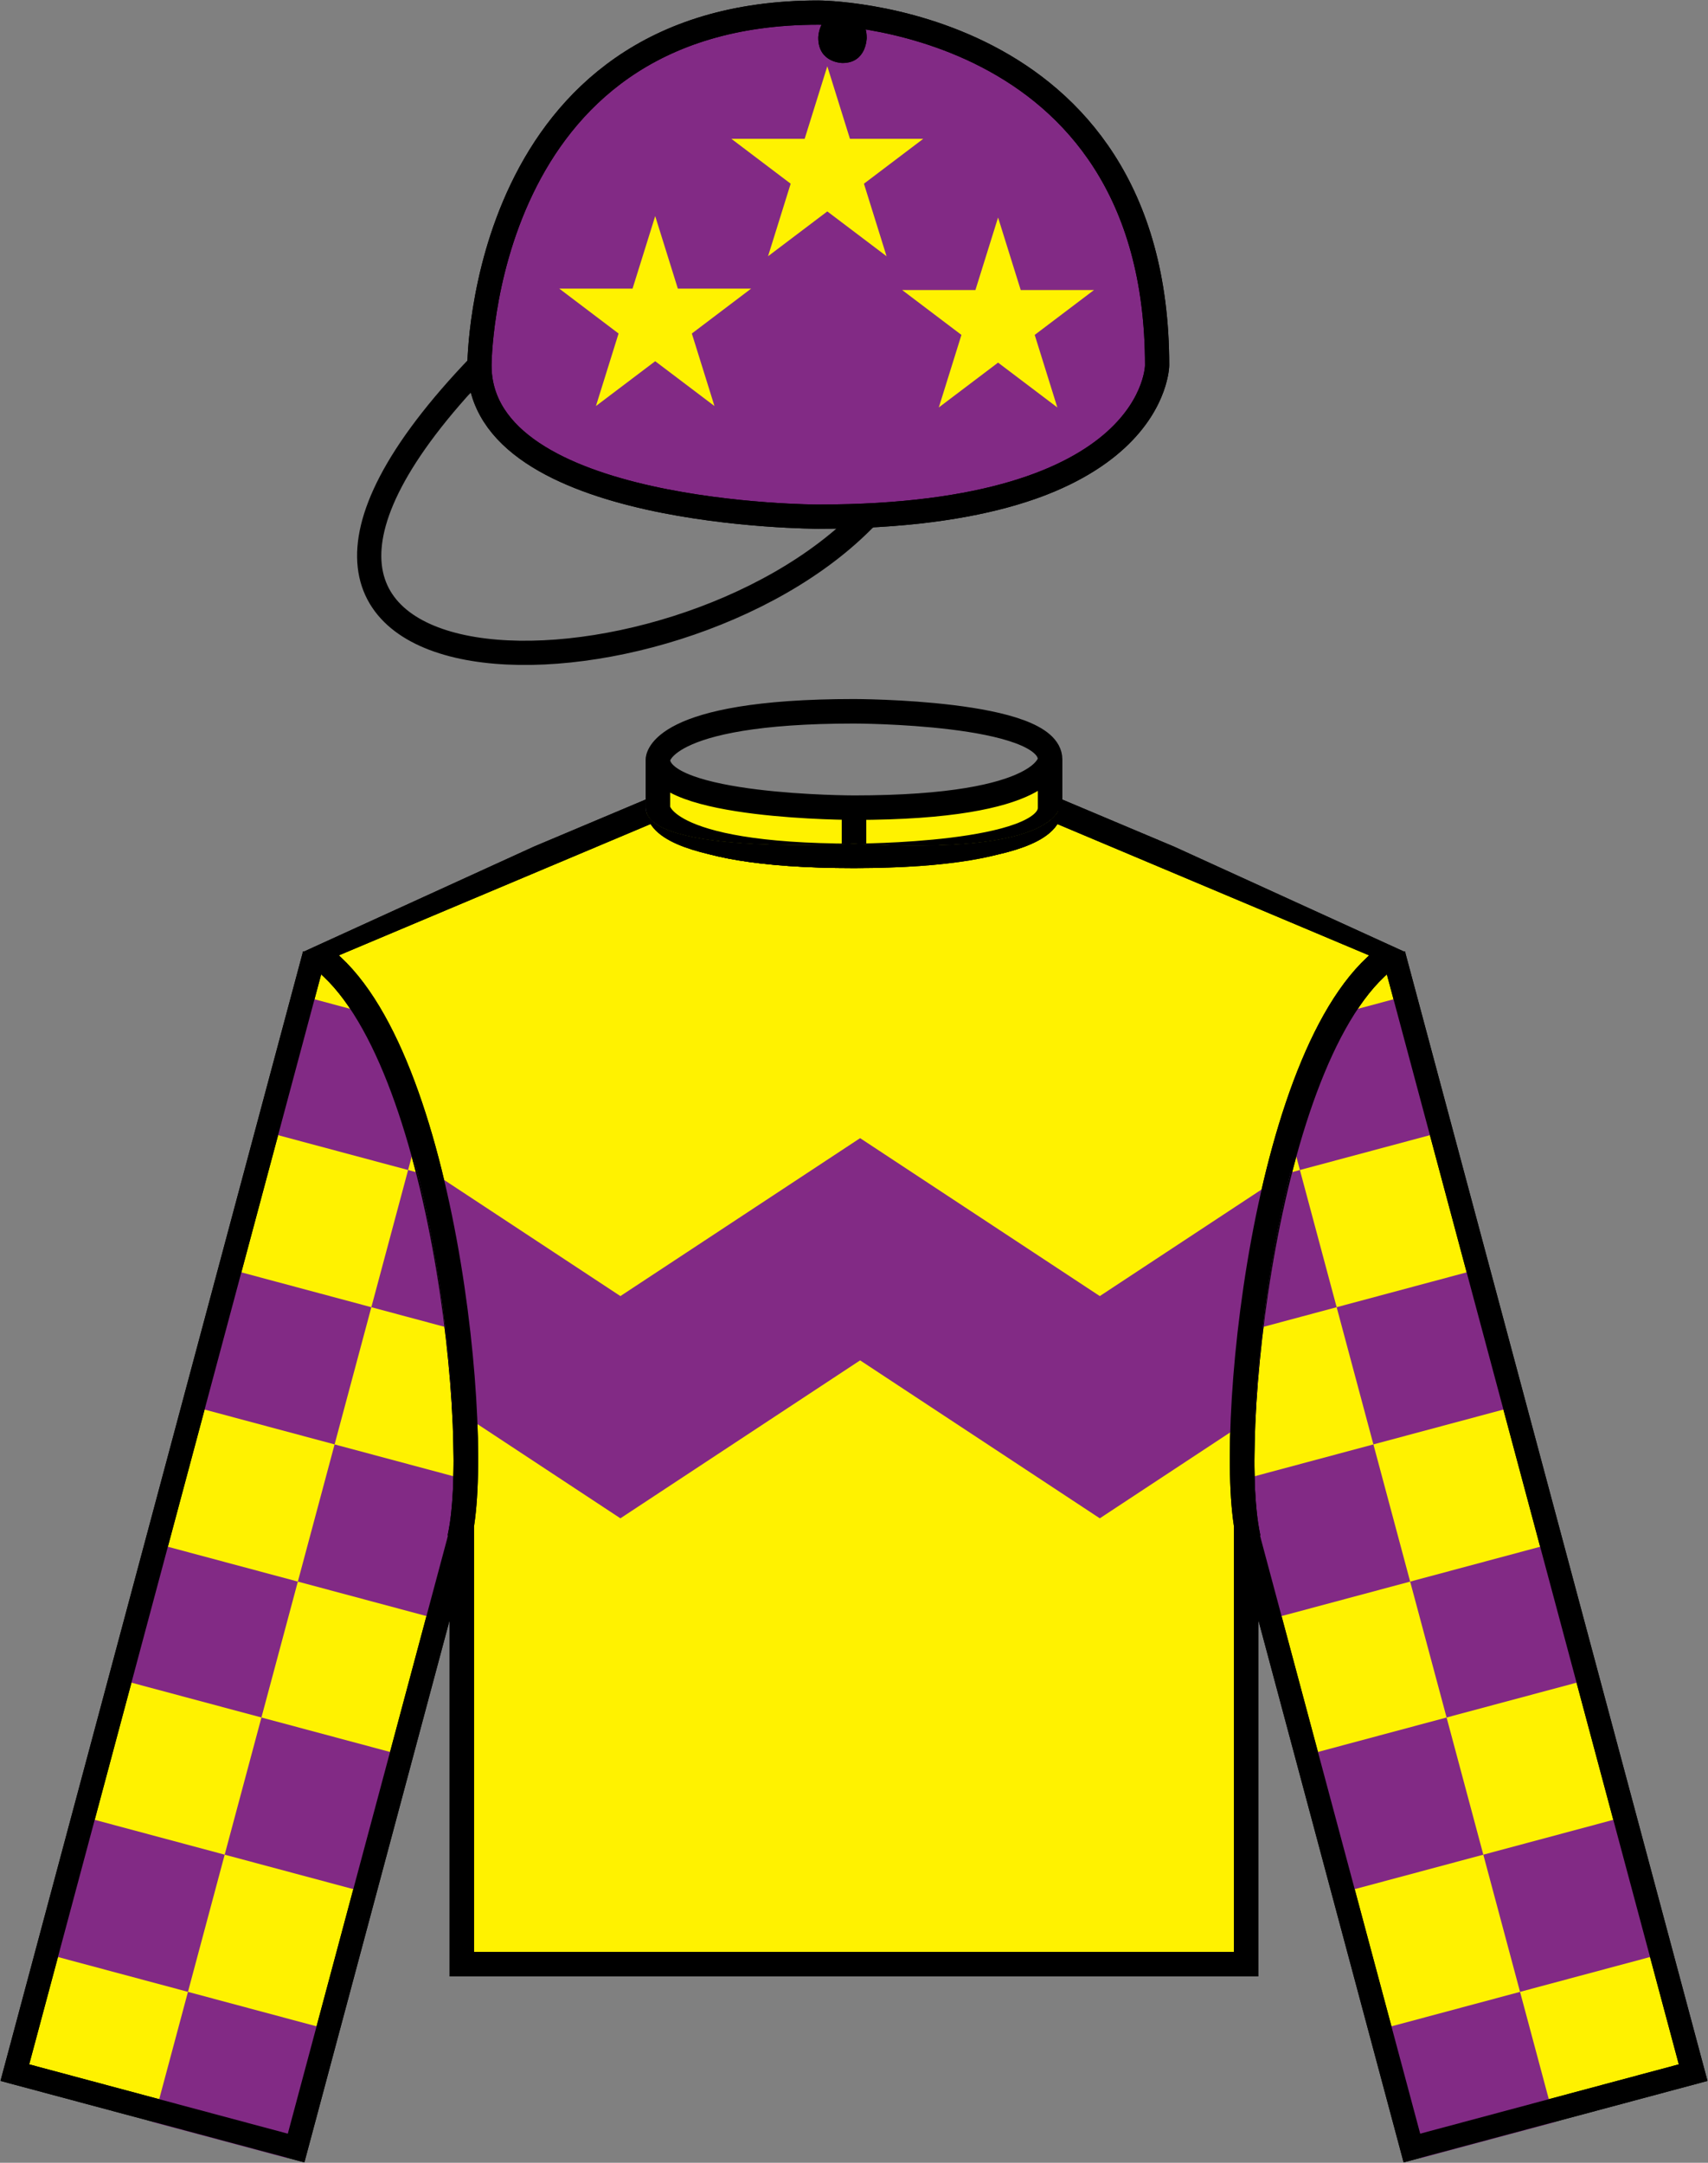 <?xml version="1.0" encoding="iso-8859-1"?>
<!-- Generator: Adobe Illustrator 21.0.0, SVG Export Plug-In . SVG Version: 6.00 Build 0)  -->
<svg version="1.1" id="Layer_1" xmlns="http://www.w3.org/2000/svg" xmlns:xlink="http://www.w3.org/1999/xlink" x="0px" y="0px"
	 viewBox="0 0 75.335 95.365" style="enable-background:new 0 0 75.335 95.365;" xml:space="preserve">
<rect x="0" y="0" width="75.335" height="95.365" fill="#808080" stroke="none"/>
<g>
	<defs>
		<path id="SVGID_1_" d="M54.602,68.144l7.294,27.222l13.438-3.602L61.848,41.43C55.3,45.937,53.501,64.035,54.602,68.144"/>
	</defs>
	<clipPath id="SVGID_2_">
		<use xlink:href="#SVGID_1_"  style="overflow:visible;"/>
	</clipPath>
	<path style="clip-path:url(#SVGID_2_);fill:#FFF200;" d="M61.469,42.082c-5.652,3.717-7.45,21.814-6.35,25.924l7.156,26.708
		l12.405-3.324L61.469,42.082"/>
	<path style="clip-path:url(#SVGID_2_);fill:none;stroke:#000000;stroke-width:1.034;stroke-miterlimit:10;" d="M61.469,42.082
		c-5.652,3.717-7.45,21.814-6.35,25.924l7.156,26.708l12.405-3.324L61.469,42.082"/>
	<polyline style="clip-path:url(#SVGID_2_);fill:#822A85;" points="61.646,44.013 63.251,50.005 57.335,51.59 58.956,57.639 
		64.871,56.054 66.492,62.104 60.577,63.689 62.198,69.738 68.113,68.153 69.72,74.146 63.805,75.73 65.425,81.779 71.34,80.194 
		72.961,86.243 67.045,87.828 68.666,93.878 62.751,95.463 61.13,89.413 67.045,87.828 65.425,81.779 59.51,83.364 57.889,77.315 
		63.805,75.73 62.198,69.738 56.283,71.323 54.662,65.274 60.577,63.689 58.956,57.639 53.041,59.225 51.42,53.175 57.335,51.59 
		55.73,45.598 	"/>
</g>
<g>
	<defs>
		<path id="SVGID_3_" d="M54.3,64.734c0,1.48,0.104,2.672,0.303,3.409l7.294,27.222l13.438-3.602L61.848,41.43
			C56.477,45.127,54.301,57.97,54.3,64.734"/>
	</defs>
	<clipPath id="SVGID_4_">
		<use xlink:href="#SVGID_3_"  style="overflow:visible;"/>
	</clipPath>
	<path style="clip-path:url(#SVGID_4_);fill:none;stroke:#000000;stroke-width:1.034;stroke-miterlimit:10;" d="M61.469,42.082
		c-5.652,3.717-7.45,21.814-6.35,25.924l7.156,26.708l12.405-3.324L61.469,42.082"/>
</g>
<g>
	<defs>
		<path id="SVGID_5_" d="M0,91.764l13.438,3.602l7.295-27.222c1.1-4.108-0.698-22.207-7.246-26.714L0,91.764z"/>
	</defs>
	<clipPath id="SVGID_6_">
		<use xlink:href="#SVGID_5_"  style="overflow:visible;"/>
	</clipPath>
	<path style="clip-path:url(#SVGID_6_);fill:#FFF200;" d="M13.867,42.082c5.652,3.717,7.45,21.814,6.349,25.924L13.06,94.714
		L0.655,91.39L13.867,42.082"/>
	<path style="clip-path:url(#SVGID_6_);fill:none;stroke:#000000;stroke-width:1.034;stroke-miterlimit:10;" d="M13.867,42.082
		c5.652,3.717,7.45,21.814,6.349,25.924L13.06,94.714L0.655,91.39L13.867,42.082"/>
	<polyline style="clip-path:url(#SVGID_6_);fill:#822A85;" points="13.69,44.013 12.084,50.005 18,51.59 16.379,57.639 
		10.464,56.054 8.843,62.104 14.758,63.689 13.137,69.738 7.222,68.153 5.616,74.146 11.531,75.73 9.91,81.779 3.995,80.194 
		2.374,86.243 8.29,87.828 6.669,93.878 12.584,95.463 14.205,89.413 8.29,87.828 9.91,81.779 15.826,83.364 17.447,77.315 
		11.531,75.73 13.137,69.738 19.052,71.323 20.673,65.274 14.758,63.689 16.379,57.639 22.294,59.225 23.915,53.175 18,51.59 
		19.605,45.598 	"/>
</g>
<g>
	<defs>
		<path id="SVGID_7_" d="M0,91.764l13.438,3.602l7.295-27.222c0.197-0.737,0.302-1.929,0.301-3.409
			c0-6.765-2.175-19.607-7.547-23.305L0,91.764z"/>
	</defs>
	<clipPath id="SVGID_8_">
		<use xlink:href="#SVGID_7_"  style="overflow:visible;"/>
	</clipPath>
	<path style="clip-path:url(#SVGID_8_);fill:none;stroke:#000000;stroke-width:1.034;stroke-miterlimit:10;" d="M13.867,42.082
		c5.652,3.717,7.45,21.814,6.349,25.924L13.06,94.714L0.655,91.39L13.867,42.082"/>
</g>
<g>
	<defs>
		<rect id="SVGID_9_" x="-269.259" y="-362.912" width="612" height="792"/>
	</defs>
	<clipPath id="SVGID_10_">
		<use xlink:href="#SVGID_9_"  style="overflow:visible;"/>
	</clipPath>
	<path style="clip-path:url(#SVGID_10_);fill:#FFF200;" d="M29.018,33.488v2.125c0,0,0,2.125,8.65,2.125c0,0,8.649,0,8.649-2.125
		v-2.125c0,0,0,2.125-8.649,2.125C37.668,35.613,29.018,35.613,29.018,33.488"/>
	<path style="clip-path:url(#SVGID_10_);fill:none;stroke:#000000;stroke-width:1.081;stroke-miterlimit:10;" d="M29.018,33.488
		c0,2.125,8.65,2.125,8.65,2.125c8.649,0,8.649-2.125,8.649-2.125c0-2.125-8.649-2.125-8.649-2.125
		C29.018,31.363,29.018,33.488,29.018,33.488 M46.317,33.488v2.125 M37.668,35.613v2.125 M29.018,33.488v2.125
		c0,0,0,2.125,8.65,2.125c0,0,8.649,0,8.649-2.125"/>
</g>
<g>
	<defs>
		<path id="SVGID_11_" d="M37.667,37.207c0,0-9.191,0.531-9.191-1.594v-0.531l-15.137,6.906c5.707,3.659,7.449,21.722,6.368,25.853
			l0.119-0.353v19.655h35.682V67.489l0.12,0.353c-1.081-4.132,0.661-22.194,6.367-25.853l-15.137-6.906
			C46.858,35.613,46.858,37.738,37.667,37.207"/>
	</defs>
	<clipPath id="SVGID_12_">
		<use xlink:href="#SVGID_11_"  style="overflow:visible;"/>
	</clipPath>
	<path style="clip-path:url(#SVGID_12_);fill:#FFF200;" d="M29.018,33.488c0,2.125,8.65,2.125,8.65,2.125
		c8.649,0,8.649-2.125,8.649-2.125c0-2.125-8.649-2.125-8.649-2.125C29.018,31.363,29.018,33.488,29.018,33.488v2.125L13.88,41.988
		c5.706,3.66,7.448,21.722,6.367,25.853l0.12-0.354v19.125h34.6V67.488l0.12,0.354c-1.081-4.132,0.66-22.193,6.367-25.853
		l-15.138-6.375v-2.125"/>
	<path style="clip-path:url(#SVGID_12_);fill:none;stroke:#000000;stroke-width:1.081;stroke-miterlimit:10;" d="M29.018,35.613
		c0,0,0,2.125,8.65,2.125c0,0,8.649,0,8.649-2.125c0,0,0,2.125-8.649,2.125C37.668,37.738,29.018,37.738,29.018,35.613L13.88,41.988
		c5.706,3.66,7.448,21.722,6.367,25.853l0.12-0.354v19.125h34.6V67.488l0.12,0.354c-1.081-4.132,0.66-22.193,6.367-25.853
		l-15.138-6.375v-2.125c0-2.125-8.649-2.125-8.649-2.125c-8.65,0-8.65,2.125-8.65,2.125"/>
	<polyline style="clip-path:url(#SVGID_12_);fill:#822A85;" points="16.792,50.185 27.364,57.149 37.937,50.185 48.509,57.149 
		59.081,50.185 59.081,59.983 48.509,66.948 37.937,59.983 27.364,66.948 16.792,59.983 	"/>
	<path style="clip-path:url(#SVGID_12_);fill:none;stroke:#000000;stroke-width:1.081;stroke-miterlimit:10;" d="M29.018,33.488
		c0,2.125,8.65,2.125,8.65,2.125c8.649,0,8.649-2.125,8.649-2.125c0-2.125-8.649-2.125-8.649-2.125
		C29.018,31.363,29.018,33.488,29.018,33.488 M46.317,33.488v2.125 M37.668,35.613v2.125 M29.018,33.488v2.125
		c0,0,0,2.125,8.65,2.125c0,0,8.649,0,8.649-2.125"/>
</g>
<g>
	<defs>
		<path id="SVGID_13_" d="M46.858,35.088c0,0.002,0,0.004,0,0.006c-0.001,0.549-0.064,2.642-9.191,2.113
			c0,0-9.191,0.531-9.191-1.594v-0.531l-15.137,6.906c4.659,2.987,6.675,15.575,6.671,22.345c-0.002,1.522-0.105,2.751-0.303,3.509
			l0.119-0.353v19.655h35.682V67.489l0.12,0.353c-0.199-0.766-0.304-2.012-0.303-3.557c0.005-6.781,2.023-19.316,6.67-22.297
			l-15.137-6.906C46.858,35.084,46.858,35.086,46.858,35.088"/>
	</defs>
	<clipPath id="SVGID_14_">
		<use xlink:href="#SVGID_13_"  style="overflow:visible;"/>
	</clipPath>
	<path style="clip-path:url(#SVGID_14_);fill:none;stroke:#000000;stroke-width:1.081;stroke-miterlimit:10;" d="M29.018,35.613
		c0,0,0,2.125,8.65,2.125c0,0,8.649,0,8.649-2.125c0,0,0,2.125-8.649,2.125C37.668,37.738,29.018,37.738,29.018,35.613L13.88,41.988
		c5.706,3.66,7.448,21.722,6.367,25.853l0.12-0.354v19.125h34.6V67.488l0.12,0.354c-1.081-4.132,0.66-22.193,6.367-25.853
		l-15.138-6.375v-2.125c0-2.125-8.649-2.125-8.649-2.125c-8.65,0-8.65,2.125-8.65,2.125"/>
</g>
<g>
	<defs>
		<rect id="SVGID_15_" x="-269.259" y="-362.912" width="612" height="792"/>
	</defs>
	<clipPath id="SVGID_16_">
		<use xlink:href="#SVGID_15_"  style="overflow:visible;"/>
	</clipPath>
	<path style="clip-path:url(#SVGID_16_);fill:none;stroke:#000000;stroke-width:1.068;stroke-miterlimit:10;" d="M21.147,16.113
		c-14.945,15.557,8.54,15.557,17.08,6.668"/>
</g>
<g>
	<defs>
		<path id="SVGID_17_" d="M20.614,16.113v0.556c0,6.668,15.478,6.668,15.478,6.668c15.479,0,15.479-7.224,15.479-7.224
			C51.571,0,36.092,0,36.092,0C20.614,0,20.614,16.113,20.614,16.113"/>
	</defs>
	<clipPath id="SVGID_18_">
		<use xlink:href="#SVGID_17_"  style="overflow:visible;"/>
	</clipPath>
	<path style="clip-path:url(#SVGID_18_);fill:#822A85;" d="M21.147,16.113c0,6.668,14.945,6.668,14.945,6.668
		c14.945,0,14.945-6.668,14.945-6.668c0-15.558-14.945-15.558-14.945-15.558C21.147,0.555,21.147,16.113,21.147,16.113"/>
	<path style="clip-path:url(#SVGID_18_);fill:none;stroke:#000000;stroke-width:1.068;stroke-miterlimit:10;" d="M21.147,16.113
		c0,6.668,14.945,6.668,14.945,6.668c14.945,0,14.945-6.668,14.945-6.668c0-15.558-14.945-15.558-14.945-15.558
		C21.147,0.555,21.147,16.113,21.147,16.113"/>
	<path style="clip-path:url(#SVGID_18_);" d="M36.092,1.667c0,1.111,1.068,1.111,1.068,1.111c1.067,0,1.067-1.111,1.067-1.111
		c0-1.111-1.067-1.111-1.067-1.111C36.092,0.556,36.092,1.667,36.092,1.667"/>
	<polyline style="clip-path:url(#SVGID_18_);fill:#FFF200;" points="36.49,2.922 37.489,6.122 40.72,6.122 38.106,8.1 
		39.104,11.299 36.49,9.322 33.876,11.299 34.874,8.1 32.26,6.122 35.491,6.122 	"/>
	<polyline style="clip-path:url(#SVGID_18_);fill:#FFF200;" points="28.899,9.528 29.898,12.727 33.129,12.727 30.515,14.706 
		31.513,17.904 28.899,15.927 26.285,17.904 27.283,14.706 24.669,12.727 27.9,12.727 	"/>
	<polyline style="clip-path:url(#SVGID_18_);fill:#FFF200;" points="44.022,9.59 45.021,12.789 48.252,12.789 45.638,14.767 
		46.636,17.966 44.022,15.989 41.408,17.966 42.406,14.767 39.792,12.789 43.023,12.789 	"/>
	<path style="clip-path:url(#SVGID_18_);fill:none;stroke:#000000;stroke-width:1.068;stroke-miterlimit:10;" d="M21.147,16.113
		c-14.945,15.557,8.54,15.557,17.08,6.668"/>
</g>
<g>
	<defs>
		<path id="SVGID_19_" d="M20.614,16.111c0,0.002,0,0.002,0,0.002v0.556c0,6.668,15.478,6.668,15.478,6.668
			c15.358,0,15.478-7.111,15.479-7.223l0,0c0,0,0,0,0-0.001l0,0C51.571,0,36.092,0,36.092,0C20.705,0,20.614,15.925,20.614,16.111"
			/>
	</defs>
	<clipPath id="SVGID_20_">
		<use xlink:href="#SVGID_19_"  style="overflow:visible;"/>
	</clipPath>
	<path style="clip-path:url(#SVGID_20_);fill:none;stroke:#000000;stroke-width:1.068;stroke-miterlimit:10;" d="M21.147,16.113
		c0,6.668,14.945,6.668,14.945,6.668c14.945,0,14.945-6.668,14.945-6.668c0-15.558-14.945-15.558-14.945-15.558
		C21.147,0.555,21.147,16.113,21.147,16.113"/>
	<path style="clip-path:url(#SVGID_20_);" d="M36.092,1.667c0,1.111,1.068,1.111,1.068,1.111c1.067,0,1.067-1.111,1.067-1.111
		c0-1.111-1.067-1.111-1.067-1.111C36.092,0.556,36.092,1.667,36.092,1.667"/>
</g>
</svg>

